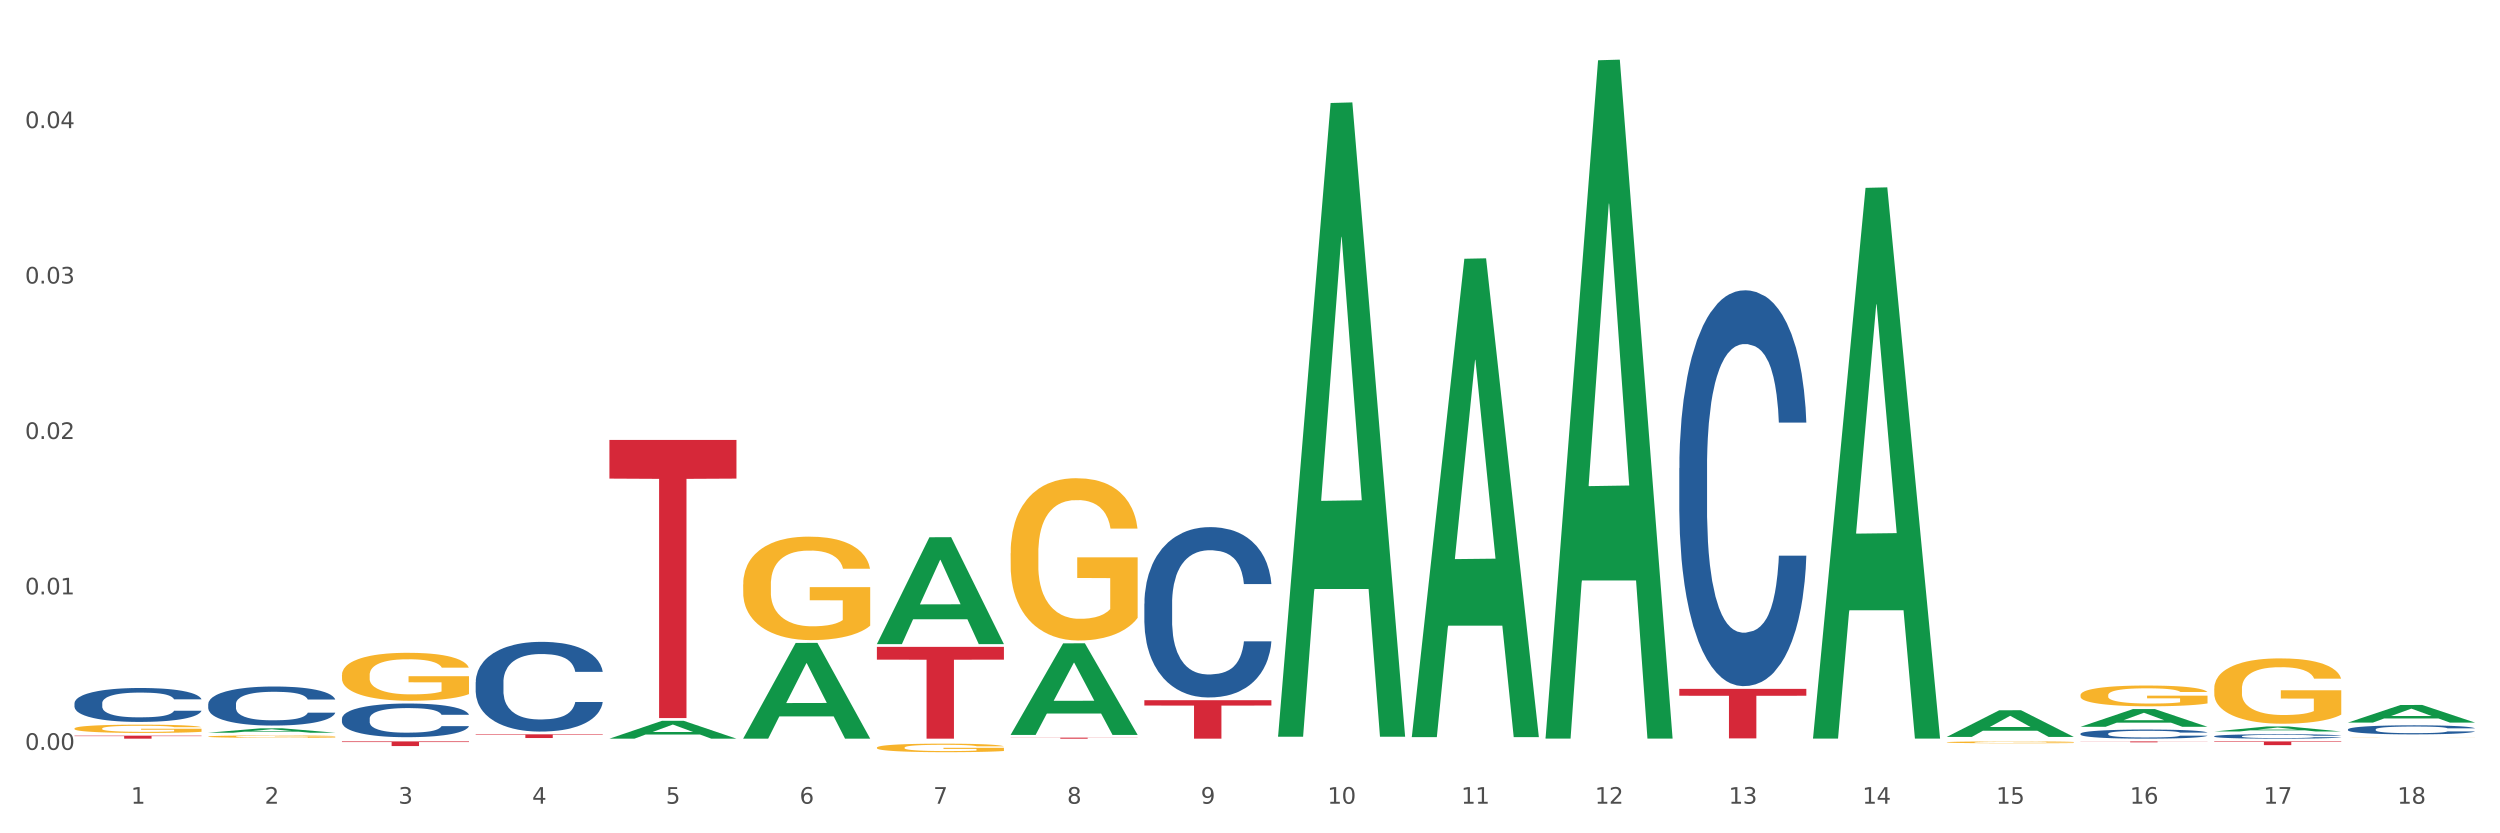 <?xml version="1.0" encoding="utf-8" standalone="no"?>
<!DOCTYPE svg PUBLIC "-//W3C//DTD SVG 1.1//EN"
  "http://www.w3.org/Graphics/SVG/1.1/DTD/svg11.dtd">
<svg xmlns:xlink="http://www.w3.org/1999/xlink" width="1080pt" height="360pt" viewBox="0 0 1080 360" xmlns="http://www.w3.org/2000/svg" version="1.1">
 <rect x="0" y="0" width="1080" height="360" fill="#333333" stroke="none"/>
 <defs>
  <style type="text/css">*{stroke-linejoin: round; stroke-linecap: butt}</style>
 </defs>
 <g id="figure_1">
  <g id="patch_1">
   <path d="M 0 360 
L 1080 360 
L 1080 0 
L 0 0 
z
" style="fill: #ffffff; stroke: #ffffff; stroke-linejoin: miter"/>
  </g>
  <g id="axes_1">
   <g id="matplotlib.axis_1">
    <g id="xtick_1">
     <g id="text_1">
      <!-- 1 -->
      <g style="fill: #4d4d4d" transform="translate(56.563 347.204) scale(0.096 -0.096)">
       <defs>
        <path id="DejaVuSans-31" d="M 794 531 
L 1825 531 
L 1825 4091 
L 703 3866 
L 703 4441 
L 1819 4666 
L 2450 4666 
L 2450 531 
L 3481 531 
L 3481 0 
L 794 0 
L 794 531 
z
" transform="scale(0.016)"/>
       </defs>
       <use xlink:href="#DejaVuSans-31"/>
      </g>
     </g>
    </g>
    <g id="xtick_2">
     <g id="text_2">
      <!-- 2 -->
      <g style="fill: #4d4d4d" transform="translate(114.336 347.204) scale(0.096 -0.096)">
       <defs>
        <path id="DejaVuSans-32" d="M 1228 531 
L 3431 531 
L 3431 0 
L 469 0 
L 469 531 
Q 828 903 1448 1529 
Q 2069 2156 2228 2338 
Q 2531 2678 2651 2914 
Q 2772 3150 2772 3378 
Q 2772 3750 2511 3984 
Q 2250 4219 1831 4219 
Q 1534 4219 1204 4116 
Q 875 4013 500 3803 
L 500 4441 
Q 881 4594 1212 4672 
Q 1544 4750 1819 4750 
Q 2544 4750 2975 4387 
Q 3406 4025 3406 3419 
Q 3406 3131 3298 2873 
Q 3191 2616 2906 2266 
Q 2828 2175 2409 1742 
Q 1991 1309 1228 531 
z
" transform="scale(0.016)"/>
       </defs>
       <use xlink:href="#DejaVuSans-32"/>
      </g>
     </g>
    </g>
    <g id="xtick_3">
     <g id="text_3">
      <!-- 3 -->
      <g style="fill: #4d4d4d" transform="translate(172.109 347.204) scale(0.096 -0.096)">
       <defs>
        <path id="DejaVuSans-33" d="M 2597 2516 
Q 3050 2419 3304 2112 
Q 3559 1806 3559 1356 
Q 3559 666 3084 287 
Q 2609 -91 1734 -91 
Q 1441 -91 1130 -33 
Q 819 25 488 141 
L 488 750 
Q 750 597 1062 519 
Q 1375 441 1716 441 
Q 2309 441 2620 675 
Q 2931 909 2931 1356 
Q 2931 1769 2642 2001 
Q 2353 2234 1838 2234 
L 1294 2234 
L 1294 2753 
L 1863 2753 
Q 2328 2753 2575 2939 
Q 2822 3125 2822 3475 
Q 2822 3834 2567 4026 
Q 2313 4219 1838 4219 
Q 1578 4219 1281 4162 
Q 984 4106 628 3988 
L 628 4550 
Q 988 4650 1302 4700 
Q 1616 4750 1894 4750 
Q 2613 4750 3031 4423 
Q 3450 4097 3450 3541 
Q 3450 3153 3228 2886 
Q 3006 2619 2597 2516 
z
" transform="scale(0.016)"/>
       </defs>
       <use xlink:href="#DejaVuSans-33"/>
      </g>
     </g>
    </g>
    <g id="xtick_4">
     <g id="text_4">
      <!-- 4 -->
      <g style="fill: #4d4d4d" transform="translate(229.882 347.204) scale(0.096 -0.096)">
       <defs>
        <path id="DejaVuSans-34" d="M 2419 4116 
L 825 1625 
L 2419 1625 
L 2419 4116 
z
M 2253 4666 
L 3047 4666 
L 3047 1625 
L 3713 1625 
L 3713 1100 
L 3047 1100 
L 3047 0 
L 2419 0 
L 2419 1100 
L 313 1100 
L 313 1709 
L 2253 4666 
z
" transform="scale(0.016)"/>
       </defs>
       <use xlink:href="#DejaVuSans-34"/>
      </g>
     </g>
    </g>
    <g id="xtick_5">
     <g id="text_5">
      <!-- 5 -->
      <g style="fill: #4d4d4d" transform="translate(287.655 347.204) scale(0.096 -0.096)">
       <defs>
        <path id="DejaVuSans-35" d="M 691 4666 
L 3169 4666 
L 3169 4134 
L 1269 4134 
L 1269 2991 
Q 1406 3038 1543 3061 
Q 1681 3084 1819 3084 
Q 2600 3084 3056 2656 
Q 3513 2228 3513 1497 
Q 3513 744 3044 326 
Q 2575 -91 1722 -91 
Q 1428 -91 1123 -41 
Q 819 9 494 109 
L 494 744 
Q 775 591 1075 516 
Q 1375 441 1709 441 
Q 2250 441 2565 725 
Q 2881 1009 2881 1497 
Q 2881 1984 2565 2268 
Q 2250 2553 1709 2553 
Q 1456 2553 1204 2497 
Q 953 2441 691 2322 
L 691 4666 
z
" transform="scale(0.016)"/>
       </defs>
       <use xlink:href="#DejaVuSans-35"/>
      </g>
     </g>
    </g>
    <g id="xtick_6">
     <g id="text_6">
      <!-- 6 -->
      <g style="fill: #4d4d4d" transform="translate(345.428 347.204) scale(0.096 -0.096)">
       <defs>
        <path id="DejaVuSans-36" d="M 2113 2584 
Q 1688 2584 1439 2293 
Q 1191 2003 1191 1497 
Q 1191 994 1439 701 
Q 1688 409 2113 409 
Q 2538 409 2786 701 
Q 3034 994 3034 1497 
Q 3034 2003 2786 2293 
Q 2538 2584 2113 2584 
z
M 3366 4563 
L 3366 3988 
Q 3128 4100 2886 4159 
Q 2644 4219 2406 4219 
Q 1781 4219 1451 3797 
Q 1122 3375 1075 2522 
Q 1259 2794 1537 2939 
Q 1816 3084 2150 3084 
Q 2853 3084 3261 2657 
Q 3669 2231 3669 1497 
Q 3669 778 3244 343 
Q 2819 -91 2113 -91 
Q 1303 -91 875 529 
Q 447 1150 447 2328 
Q 447 3434 972 4092 
Q 1497 4750 2381 4750 
Q 2619 4750 2861 4703 
Q 3103 4656 3366 4563 
z
" transform="scale(0.016)"/>
       </defs>
       <use xlink:href="#DejaVuSans-36"/>
      </g>
     </g>
    </g>
    <g id="xtick_7">
     <g id="text_7">
      <!-- 7 -->
      <g style="fill: #4d4d4d" transform="translate(403.201 347.204) scale(0.096 -0.096)">
       <defs>
        <path id="DejaVuSans-37" d="M 525 4666 
L 3525 4666 
L 3525 4397 
L 1831 0 
L 1172 0 
L 2766 4134 
L 525 4134 
L 525 4666 
z
" transform="scale(0.016)"/>
       </defs>
       <use xlink:href="#DejaVuSans-37"/>
      </g>
     </g>
    </g>
    <g id="xtick_8">
     <g id="text_8">
      <!-- 8 -->
      <g style="fill: #4d4d4d" transform="translate(460.974 347.204) scale(0.096 -0.096)">
       <defs>
        <path id="DejaVuSans-38" d="M 2034 2216 
Q 1584 2216 1326 1975 
Q 1069 1734 1069 1313 
Q 1069 891 1326 650 
Q 1584 409 2034 409 
Q 2484 409 2743 651 
Q 3003 894 3003 1313 
Q 3003 1734 2745 1975 
Q 2488 2216 2034 2216 
z
M 1403 2484 
Q 997 2584 770 2862 
Q 544 3141 544 3541 
Q 544 4100 942 4425 
Q 1341 4750 2034 4750 
Q 2731 4750 3128 4425 
Q 3525 4100 3525 3541 
Q 3525 3141 3298 2862 
Q 3072 2584 2669 2484 
Q 3125 2378 3379 2068 
Q 3634 1759 3634 1313 
Q 3634 634 3220 271 
Q 2806 -91 2034 -91 
Q 1263 -91 848 271 
Q 434 634 434 1313 
Q 434 1759 690 2068 
Q 947 2378 1403 2484 
z
M 1172 3481 
Q 1172 3119 1398 2916 
Q 1625 2713 2034 2713 
Q 2441 2713 2670 2916 
Q 2900 3119 2900 3481 
Q 2900 3844 2670 4047 
Q 2441 4250 2034 4250 
Q 1625 4250 1398 4047 
Q 1172 3844 1172 3481 
z
" transform="scale(0.016)"/>
       </defs>
       <use xlink:href="#DejaVuSans-38"/>
      </g>
     </g>
    </g>
    <g id="xtick_9">
     <g id="text_9">
      <!-- 9 -->
      <g style="fill: #4d4d4d" transform="translate(518.747 347.204) scale(0.096 -0.096)">
       <defs>
        <path id="DejaVuSans-39" d="M 703 97 
L 703 672 
Q 941 559 1184 500 
Q 1428 441 1663 441 
Q 2288 441 2617 861 
Q 2947 1281 2994 2138 
Q 2813 1869 2534 1725 
Q 2256 1581 1919 1581 
Q 1219 1581 811 2004 
Q 403 2428 403 3163 
Q 403 3881 828 4315 
Q 1253 4750 1959 4750 
Q 2769 4750 3195 4129 
Q 3622 3509 3622 2328 
Q 3622 1225 3098 567 
Q 2575 -91 1691 -91 
Q 1453 -91 1209 -44 
Q 966 3 703 97 
z
M 1959 2075 
Q 2384 2075 2632 2365 
Q 2881 2656 2881 3163 
Q 2881 3666 2632 3958 
Q 2384 4250 1959 4250 
Q 1534 4250 1286 3958 
Q 1038 3666 1038 3163 
Q 1038 2656 1286 2365 
Q 1534 2075 1959 2075 
z
" transform="scale(0.016)"/>
       </defs>
       <use xlink:href="#DejaVuSans-39"/>
      </g>
     </g>
    </g>
    <g id="xtick_10">
     <g id="text_10">
      <!-- 10 -->
      <g style="fill: #4d4d4d" transform="translate(573.466 347.204) scale(0.096 -0.096)">
       <defs>
        <path id="DejaVuSans-30" d="M 2034 4250 
Q 1547 4250 1301 3770 
Q 1056 3291 1056 2328 
Q 1056 1369 1301 889 
Q 1547 409 2034 409 
Q 2525 409 2770 889 
Q 3016 1369 3016 2328 
Q 3016 3291 2770 3770 
Q 2525 4250 2034 4250 
z
M 2034 4750 
Q 2819 4750 3233 4129 
Q 3647 3509 3647 2328 
Q 3647 1150 3233 529 
Q 2819 -91 2034 -91 
Q 1250 -91 836 529 
Q 422 1150 422 2328 
Q 422 3509 836 4129 
Q 1250 4750 2034 4750 
z
" transform="scale(0.016)"/>
       </defs>
       <use xlink:href="#DejaVuSans-31"/>
       <use xlink:href="#DejaVuSans-30" transform="translate(63.623 0)"/>
      </g>
     </g>
    </g>
    <g id="xtick_11">
     <g id="text_11">
      <!-- 11 -->
      <g style="fill: #4d4d4d" transform="translate(631.239 347.204) scale(0.096 -0.096)">
       <use xlink:href="#DejaVuSans-31"/>
       <use xlink:href="#DejaVuSans-31" transform="translate(63.623 0)"/>
      </g>
     </g>
    </g>
    <g id="xtick_12">
     <g id="text_12">
      <!-- 12 -->
      <g style="fill: #4d4d4d" transform="translate(689.012 347.204) scale(0.096 -0.096)">
       <use xlink:href="#DejaVuSans-31"/>
       <use xlink:href="#DejaVuSans-32" transform="translate(63.623 0)"/>
      </g>
     </g>
    </g>
    <g id="xtick_13">
     <g id="text_13">
      <!-- 13 -->
      <g style="fill: #4d4d4d" transform="translate(746.785 347.204) scale(0.096 -0.096)">
       <use xlink:href="#DejaVuSans-31"/>
       <use xlink:href="#DejaVuSans-33" transform="translate(63.623 0)"/>
      </g>
     </g>
    </g>
    <g id="xtick_14">
     <g id="text_14">
      <!-- 14 -->
      <g style="fill: #4d4d4d" transform="translate(804.558 347.204) scale(0.096 -0.096)">
       <use xlink:href="#DejaVuSans-31"/>
       <use xlink:href="#DejaVuSans-34" transform="translate(63.623 0)"/>
      </g>
     </g>
    </g>
    <g id="xtick_15">
     <g id="text_15">
      <!-- 15 -->
      <g style="fill: #4d4d4d" transform="translate(862.331 347.204) scale(0.096 -0.096)">
       <use xlink:href="#DejaVuSans-31"/>
       <use xlink:href="#DejaVuSans-35" transform="translate(63.623 0)"/>
      </g>
     </g>
    </g>
    <g id="xtick_16">
     <g id="text_16">
      <!-- 16 -->
      <g style="fill: #4d4d4d" transform="translate(920.104 347.204) scale(0.096 -0.096)">
       <use xlink:href="#DejaVuSans-31"/>
       <use xlink:href="#DejaVuSans-36" transform="translate(63.623 0)"/>
      </g>
     </g>
    </g>
    <g id="xtick_17">
     <g id="text_17">
      <!-- 17 -->
      <g style="fill: #4d4d4d" transform="translate(977.877 347.204) scale(0.096 -0.096)">
       <use xlink:href="#DejaVuSans-31"/>
       <use xlink:href="#DejaVuSans-37" transform="translate(63.623 0)"/>
      </g>
     </g>
    </g>
    <g id="xtick_18">
     <g id="text_18">
      <!-- 18 -->
      <g style="fill: #4d4d4d" transform="translate(1035.65 347.204) scale(0.096 -0.096)">
       <use xlink:href="#DejaVuSans-31"/>
       <use xlink:href="#DejaVuSans-38" transform="translate(63.623 0)"/>
      </g>
     </g>
    </g>
    <g id="xtick_19"/>
    <g id="xtick_20"/>
    <g id="xtick_21"/>
    <g id="xtick_22"/>
    <g id="xtick_23"/>
    <g id="xtick_24"/>
    <g id="xtick_25"/>
    <g id="xtick_26"/>
    <g id="xtick_27"/>
    <g id="xtick_28"/>
    <g id="xtick_29"/>
    <g id="xtick_30"/>
    <g id="xtick_31"/>
    <g id="xtick_32"/>
    <g id="xtick_33"/>
    <g id="xtick_34"/>
    <g id="xtick_35"/>
   </g>
   <g id="matplotlib.axis_2">
    <g id="ytick_1">
     <g id="text_19">
      <!-- 0.00 -->
      <g style="fill: #4d4d4d" transform="translate(10.8 323.934) scale(0.096 -0.096)">
       <defs>
        <path id="DejaVuSans-2e" d="M 684 794 
L 1344 794 
L 1344 0 
L 684 0 
L 684 794 
z
" transform="scale(0.016)"/>
       </defs>
       <use xlink:href="#DejaVuSans-30"/>
       <use xlink:href="#DejaVuSans-2e" transform="translate(63.623 0)"/>
       <use xlink:href="#DejaVuSans-30" transform="translate(95.41 0)"/>
       <use xlink:href="#DejaVuSans-30" transform="translate(159.033 0)"/>
      </g>
     </g>
    </g>
    <g id="ytick_2">
     <g id="text_20">
      <!-- 0.01 -->
      <g style="fill: #4d4d4d" transform="translate(10.8 256.786) scale(0.096 -0.096)">
       <use xlink:href="#DejaVuSans-30"/>
       <use xlink:href="#DejaVuSans-2e" transform="translate(63.623 0)"/>
       <use xlink:href="#DejaVuSans-30" transform="translate(95.41 0)"/>
       <use xlink:href="#DejaVuSans-31" transform="translate(159.033 0)"/>
      </g>
     </g>
    </g>
    <g id="ytick_3">
     <g id="text_21">
      <!-- 0.02 -->
      <g style="fill: #4d4d4d" transform="translate(10.8 189.638) scale(0.096 -0.096)">
       <use xlink:href="#DejaVuSans-30"/>
       <use xlink:href="#DejaVuSans-2e" transform="translate(63.623 0)"/>
       <use xlink:href="#DejaVuSans-30" transform="translate(95.41 0)"/>
       <use xlink:href="#DejaVuSans-32" transform="translate(159.033 0)"/>
      </g>
     </g>
    </g>
    <g id="ytick_4">
     <g id="text_22">
      <!-- 0.03 -->
      <g style="fill: #4d4d4d" transform="translate(10.8 122.49) scale(0.096 -0.096)">
       <use xlink:href="#DejaVuSans-30"/>
       <use xlink:href="#DejaVuSans-2e" transform="translate(63.623 0)"/>
       <use xlink:href="#DejaVuSans-30" transform="translate(95.41 0)"/>
       <use xlink:href="#DejaVuSans-33" transform="translate(159.033 0)"/>
      </g>
     </g>
    </g>
    <g id="ytick_5">
     <g id="text_23">
      <!-- 0.04 -->
      <g style="fill: #4d4d4d" transform="translate(10.8 55.341) scale(0.096 -0.096)">
       <use xlink:href="#DejaVuSans-30"/>
       <use xlink:href="#DejaVuSans-2e" transform="translate(63.623 0)"/>
       <use xlink:href="#DejaVuSans-30" transform="translate(95.41 0)"/>
       <use xlink:href="#DejaVuSans-34" transform="translate(159.033 0)"/>
      </g>
     </g>
    </g>
    <g id="ytick_6"/>
    <g id="ytick_7"/>
    <g id="ytick_8"/>
    <g id="ytick_9"/>
    <g id="ytick_10"/>
   </g>
   <g id="PolyCollection_1">
    <path d="M 89.948 316.528 
L 90.005 316.526 
L 112.637 314.627 
L 122.03 314.625 
L 144.832 316.532 
L 133.969 316.532 
L 129.046 316.088 
L 105.678 316.088 
L 105.508 316.095 
L 100.755 316.532 
L 89.948 316.532 
L 89.948 316.528 
L 108.62 315.823 
L 126.104 315.821 
L 117.447 315.032 
L 117.334 315.028 
L 117.22 315.033 
L 108.563 315.821 
L 108.62 315.823 
L 89.948 316.528 
z
" clip-path="url(#pf217cdd6a3)" style="fill: #109648"/>
    <path d="M 147.721 310.459 
L 147.786 310.446 
L 147.786 310.073 
L 147.98 309.568 
L 148.694 308.638 
L 149.602 307.933 
L 151.159 307.109 
L 152.003 306.763 
L 153.106 306.378 
L 155.376 305.753 
L 157.971 305.221 
L 159.788 304.929 
L 161.15 304.743 
L 164.199 304.41 
L 165.951 304.264 
L 167.767 304.145 
L 169.324 304.065 
L 171.919 303.972 
L 173.995 303.932 
L 176.396 303.919 
L 178.407 303.932 
L 181.067 303.985 
L 184.959 304.145 
L 186.451 304.238 
L 188.463 304.397 
L 190.539 304.61 
L 192.225 304.823 
L 194.172 305.128 
L 196.183 305.527 
L 198.129 306.032 
L 199.491 306.498 
L 200.594 306.989 
L 201.567 307.588 
L 202.281 308.239 
L 202.605 308.784 
L 190.733 308.784 
L 190.409 308.292 
L 189.76 307.76 
L 189.111 307.401 
L 188.398 307.109 
L 187.295 306.777 
L 186.322 306.564 
L 184.7 306.311 
L 183.208 306.152 
L 181.975 306.059 
L 180.483 305.979 
L 177.304 305.899 
L 175.033 305.899 
L 173.606 305.926 
L 171.854 305.992 
L 170.362 306.085 
L 168.611 306.245 
L 167.248 306.418 
L 165.886 306.644 
L 165.107 306.803 
L 163.94 307.096 
L 163.161 307.335 
L 162.123 307.747 
L 161.539 308.04 
L 160.501 308.797 
L 160.047 309.356 
L 159.853 309.741 
L 159.723 310.166 
L 159.723 312.24 
L 160.112 313.171 
L 160.436 313.57 
L 160.955 314.022 
L 161.929 314.606 
L 163.356 315.178 
L 164.848 315.59 
L 166.081 315.843 
L 167.248 316.029 
L 168.416 316.175 
L 169.843 316.308 
L 171.011 316.388 
L 172.763 316.467 
L 174.839 316.507 
L 176.461 316.507 
L 179.769 316.441 
L 181.261 316.374 
L 182.689 316.281 
L 184.246 316.135 
L 185.478 315.976 
L 186.192 315.856 
L 187.36 315.603 
L 188.268 315.338 
L 189.046 315.032 
L 189.565 314.766 
L 190.149 314.367 
L 190.603 313.915 
L 190.733 313.676 
L 202.605 313.676 
L 202.346 314.154 
L 201.892 314.62 
L 200.983 315.244 
L 200.27 315.603 
L 199.167 316.042 
L 197.999 316.414 
L 196.377 316.826 
L 194.885 317.132 
L 193.328 317.398 
L 191.641 317.637 
L 188.592 317.97 
L 187.489 318.063 
L 185.154 318.222 
L 183.337 318.315 
L 180.678 318.408 
L 177.953 318.461 
L 175.098 318.475 
L 172.568 318.448 
L 169.778 318.368 
L 168.027 318.289 
L 166.081 318.169 
L 163.81 317.983 
L 161.669 317.757 
L 159.658 317.491 
L 157.777 317.185 
L 156.025 316.84 
L 153.754 316.268 
L 152.068 315.71 
L 150.835 315.191 
L 149.992 314.753 
L 149.148 314.194 
L 148.694 313.809 
L 147.98 312.878 
L 147.721 312.014 
L 147.721 310.459 
z
" clip-path="url(#pf217cdd6a3)" style="fill: #255c99"/>
    <path d="M 956.543 320.287 
L 1011.427 320.287 
L 1011.427 320.511 
L 989.837 320.513 
L 989.837 321.901 
L 978.002 321.901 
L 978.002 320.513 
L 956.543 320.511 
L 956.543 320.288 
L 956.543 320.287 
z
" clip-path="url(#pf217cdd6a3)" style="fill: #d62839"/>
    <path d="M 898.77 320.287 
L 953.654 320.287 
L 953.654 320.342 
L 932.064 320.343 
L 932.064 320.685 
L 920.229 320.685 
L 920.229 320.343 
L 898.77 320.342 
L 898.77 320.287 
L 898.77 320.287 
z
" clip-path="url(#pf217cdd6a3)" style="fill: #d62839"/>
    <path d="M 725.451 297.594 
L 780.335 297.594 
L 780.335 300.568 
L 758.746 300.588 
L 758.746 318.994 
L 746.91 318.994 
L 746.91 300.588 
L 725.451 300.568 
L 725.451 297.614 
L 725.451 297.594 
z
" clip-path="url(#pf217cdd6a3)" style="fill: #d62839"/>
    <path d="M 494.359 302.49 
L 549.243 302.49 
L 549.243 304.799 
L 527.654 304.815 
L 527.654 319.109 
L 515.818 319.109 
L 515.818 304.815 
L 494.359 304.799 
L 494.359 302.505 
L 494.359 302.49 
z
" clip-path="url(#pf217cdd6a3)" style="fill: #d62839"/>
    <path d="M 436.586 318.659 
L 491.47 318.659 
L 491.47 318.721 
L 469.881 318.722 
L 469.881 319.109 
L 458.045 319.109 
L 458.045 318.722 
L 436.586 318.721 
L 436.586 318.659 
L 436.586 318.659 
z
" clip-path="url(#pf217cdd6a3)" style="fill: #d62839"/>
    <path d="M 378.813 279.457 
L 433.697 279.457 
L 433.697 284.967 
L 412.108 285.004 
L 412.108 319.109 
L 400.272 319.109 
L 400.272 285.004 
L 378.813 284.967 
L 378.813 279.494 
L 378.813 279.457 
z
" clip-path="url(#pf217cdd6a3)" style="fill: #d62839"/>
    <path d="M 263.267 190.063 
L 318.151 190.063 
L 318.151 206.759 
L 296.562 206.872 
L 296.562 310.211 
L 284.726 310.211 
L 284.726 206.872 
L 263.267 206.759 
L 263.267 190.176 
L 263.267 190.063 
z
" clip-path="url(#pf217cdd6a3)" style="fill: #d62839"/>
    <path d="M 32.175 314.708 
L 32.24 314.705 
L 32.24 314.587 
L 32.369 314.485 
L 33.017 314.24 
L 33.989 314.037 
L 34.702 313.928 
L 35.415 313.84 
L 36.257 313.752 
L 37.294 313.66 
L 39.173 313.525 
L 40.34 313.457 
L 41.765 313.385 
L 44.357 313.28 
L 46.236 313.221 
L 48.18 313.172 
L 51.355 313.113 
L 53.429 313.086 
L 55.632 313.067 
L 58.289 313.054 
L 60.298 313.05 
L 64.704 313.06 
L 68.462 313.09 
L 70.277 313.113 
L 72.609 313.152 
L 73.84 313.178 
L 75.849 313.231 
L 77.923 313.299 
L 79.348 313.358 
L 81.487 313.47 
L 83.107 313.581 
L 84.597 313.719 
L 85.375 313.814 
L 85.958 313.902 
L 86.476 314.004 
L 86.995 314.164 
L 75.331 314.164 
L 74.877 314.05 
L 74.164 313.942 
L 73.128 313.837 
L 72.22 313.771 
L 70.665 313.689 
L 69.24 313.637 
L 67.749 313.598 
L 65.935 313.565 
L 64.509 313.548 
L 62.501 313.535 
L 58.548 313.539 
L 55.891 313.565 
L 54.077 313.598 
L 52.911 313.627 
L 51.874 313.66 
L 50.707 313.706 
L 49.347 313.774 
L 48.375 313.837 
L 47.403 313.915 
L 46.625 313.994 
L 45.912 314.086 
L 45.329 314.184 
L 44.876 314.286 
L 44.487 314.41 
L 44.163 314.616 
L 44.163 315.065 
L 44.292 315.167 
L 44.616 315.301 
L 45.005 315.403 
L 45.653 315.524 
L 46.236 315.606 
L 47.338 315.724 
L 48.569 315.822 
L 49.541 315.884 
L 50.513 315.937 
L 52.198 316.009 
L 54.077 316.068 
L 55.697 316.104 
L 57.9 316.137 
L 59.39 316.15 
L 60.686 316.156 
L 63.861 316.156 
L 66.129 316.146 
L 68.657 316.123 
L 70.601 316.094 
L 72.22 316.058 
L 74.035 315.999 
L 75.201 315.943 
L 75.201 315.259 
L 60.946 315.255 
L 60.946 314.8 
L 87.059 314.8 
L 87.059 316.137 
L 85.958 316.205 
L 84.727 316.268 
L 83.431 316.323 
L 81.487 316.392 
L 79.154 316.458 
L 77.08 316.503 
L 74.877 316.543 
L 72.285 316.579 
L 68.916 316.612 
L 66.842 316.625 
L 64.25 316.635 
L 61.205 316.638 
L 58.548 316.631 
L 55.956 316.615 
L 53.235 316.585 
L 50.578 316.543 
L 48.569 316.5 
L 46.56 316.448 
L 44.422 316.379 
L 42.737 316.313 
L 41.441 316.255 
L 40.016 316.179 
L 38.46 316.081 
L 37.294 315.992 
L 36.257 315.901 
L 35.156 315.783 
L 34.378 315.681 
L 33.601 315.553 
L 33.147 315.458 
L 32.629 315.311 
L 32.24 315.105 
L 32.175 314.708 
z
" clip-path="url(#pf217cdd6a3)" style="fill: #f7b32b"/>
    <path d="M 205.494 317.221 
L 260.378 317.221 
L 260.378 317.445 
L 238.789 317.446 
L 238.789 318.829 
L 226.953 318.829 
L 226.953 317.446 
L 205.494 317.445 
L 205.494 317.223 
L 205.494 317.221 
z
" clip-path="url(#pf217cdd6a3)" style="fill: #d62839"/>
    <path d="M 32.175 317.816 
L 87.059 317.816 
L 87.059 317.996 
L 65.47 317.997 
L 65.47 319.109 
L 53.635 319.109 
L 53.635 317.997 
L 32.175 317.996 
L 32.175 317.817 
L 32.175 317.816 
z
" clip-path="url(#pf217cdd6a3)" style="fill: #d62839"/>
    <path d="M 32.175 303.798 
L 32.24 303.785 
L 32.24 303.41 
L 32.434 302.901 
L 33.148 301.963 
L 34.056 301.254 
L 35.613 300.424 
L 36.457 300.075 
L 37.56 299.687 
L 39.83 299.058 
L 42.425 298.522 
L 44.242 298.228 
L 45.604 298.04 
L 48.653 297.705 
L 50.405 297.558 
L 52.221 297.438 
L 53.778 297.357 
L 56.373 297.263 
L 58.449 297.223 
L 60.85 297.21 
L 62.861 297.223 
L 65.521 297.277 
L 69.413 297.438 
L 70.905 297.531 
L 72.917 297.692 
L 74.993 297.906 
L 76.679 298.12 
L 78.626 298.428 
L 80.637 298.83 
L 82.583 299.339 
L 83.945 299.808 
L 85.048 300.303 
L 86.021 300.906 
L 86.735 301.562 
L 87.059 302.111 
L 75.187 302.111 
L 74.863 301.615 
L 74.214 301.08 
L 73.565 300.718 
L 72.852 300.424 
L 71.749 300.089 
L 70.776 299.875 
L 69.154 299.62 
L 67.662 299.459 
L 66.429 299.366 
L 64.937 299.285 
L 61.758 299.205 
L 59.487 299.205 
L 58.06 299.232 
L 56.309 299.299 
L 54.816 299.393 
L 53.065 299.553 
L 51.702 299.727 
L 50.34 299.955 
L 49.562 300.116 
L 48.394 300.41 
L 47.615 300.651 
L 46.577 301.066 
L 45.993 301.361 
L 44.955 302.124 
L 44.501 302.687 
L 44.307 303.075 
L 44.177 303.503 
L 44.177 305.592 
L 44.566 306.53 
L 44.891 306.931 
L 45.41 307.387 
L 46.383 307.976 
L 47.81 308.552 
L 49.302 308.967 
L 50.535 309.221 
L 51.702 309.408 
L 52.87 309.556 
L 54.297 309.69 
L 55.465 309.77 
L 57.217 309.85 
L 59.293 309.891 
L 60.915 309.891 
L 64.223 309.824 
L 65.715 309.757 
L 67.143 309.663 
L 68.7 309.516 
L 69.932 309.355 
L 70.646 309.234 
L 71.814 308.98 
L 72.722 308.712 
L 73.5 308.404 
L 74.019 308.136 
L 74.603 307.735 
L 75.057 307.279 
L 75.187 307.038 
L 87.059 307.038 
L 86.8 307.52 
L 86.346 307.989 
L 85.437 308.618 
L 84.724 308.98 
L 83.621 309.422 
L 82.453 309.797 
L 80.831 310.212 
L 79.339 310.52 
L 77.782 310.788 
L 76.095 311.029 
L 73.046 311.363 
L 71.943 311.457 
L 69.608 311.618 
L 67.791 311.712 
L 65.132 311.805 
L 62.407 311.859 
L 59.552 311.872 
L 57.022 311.846 
L 54.233 311.765 
L 52.481 311.685 
L 50.535 311.564 
L 48.264 311.377 
L 46.123 311.149 
L 44.112 310.881 
L 42.231 310.573 
L 40.479 310.225 
L 38.208 309.65 
L 36.522 309.087 
L 35.289 308.565 
L 34.446 308.123 
L 33.602 307.561 
L 33.148 307.172 
L 32.434 306.235 
L 32.175 305.365 
L 32.175 303.798 
z
" clip-path="url(#pf217cdd6a3)" style="fill: #255c99"/>
    <path d="M 1014.316 315.092 
L 1014.381 315.088 
L 1014.381 314.988 
L 1014.575 314.852 
L 1015.289 314.601 
L 1016.197 314.411 
L 1017.754 314.189 
L 1018.597 314.096 
L 1019.7 313.992 
L 1021.971 313.824 
L 1024.566 313.68 
L 1026.382 313.601 
L 1027.745 313.551 
L 1030.794 313.462 
L 1032.546 313.422 
L 1034.362 313.39 
L 1035.919 313.369 
L 1038.514 313.344 
L 1040.59 313.333 
L 1042.99 313.329 
L 1045.002 313.333 
L 1047.661 313.347 
L 1051.554 313.39 
L 1053.046 313.415 
L 1055.057 313.458 
L 1057.133 313.515 
L 1058.82 313.573 
L 1060.766 313.655 
L 1062.777 313.763 
L 1064.724 313.899 
L 1066.086 314.024 
L 1067.189 314.157 
L 1068.162 314.318 
L 1068.876 314.494 
L 1069.2 314.641 
L 1057.328 314.641 
L 1057.003 314.508 
L 1056.355 314.365 
L 1055.706 314.268 
L 1054.992 314.189 
L 1053.889 314.1 
L 1052.916 314.042 
L 1051.294 313.974 
L 1049.802 313.931 
L 1048.57 313.906 
L 1047.078 313.885 
L 1043.899 313.863 
L 1041.628 313.863 
L 1040.201 313.87 
L 1038.449 313.888 
L 1036.957 313.913 
L 1035.205 313.956 
L 1033.843 314.003 
L 1032.481 314.064 
L 1031.702 314.107 
L 1030.534 314.186 
L 1029.756 314.25 
L 1028.718 314.361 
L 1028.134 314.44 
L 1027.096 314.644 
L 1026.642 314.795 
L 1026.447 314.899 
L 1026.318 315.013 
L 1026.318 315.572 
L 1026.707 315.823 
L 1027.031 315.93 
L 1027.55 316.052 
L 1028.523 316.21 
L 1029.951 316.364 
L 1031.443 316.475 
L 1032.675 316.543 
L 1033.843 316.593 
L 1035.011 316.633 
L 1036.438 316.669 
L 1037.606 316.69 
L 1039.357 316.712 
L 1041.433 316.722 
L 1043.055 316.722 
L 1046.364 316.704 
L 1047.856 316.686 
L 1049.283 316.661 
L 1050.84 316.622 
L 1052.073 316.579 
L 1052.787 316.547 
L 1053.954 316.479 
L 1054.863 316.407 
L 1055.641 316.325 
L 1056.16 316.253 
L 1056.744 316.145 
L 1057.198 316.024 
L 1057.328 315.959 
L 1069.2 315.959 
L 1068.94 316.088 
L 1068.486 316.213 
L 1067.578 316.382 
L 1066.864 316.479 
L 1065.762 316.597 
L 1064.594 316.697 
L 1062.972 316.808 
L 1061.48 316.891 
L 1059.923 316.962 
L 1058.236 317.027 
L 1055.187 317.116 
L 1054.084 317.141 
L 1051.749 317.184 
L 1049.932 317.21 
L 1047.272 317.235 
L 1044.547 317.249 
L 1041.693 317.253 
L 1039.163 317.245 
L 1036.373 317.224 
L 1034.622 317.202 
L 1032.675 317.17 
L 1030.405 317.12 
L 1028.264 317.059 
L 1026.253 316.987 
L 1024.371 316.905 
L 1022.62 316.812 
L 1020.349 316.658 
L 1018.662 316.507 
L 1017.43 316.368 
L 1016.586 316.249 
L 1015.743 316.099 
L 1015.289 315.995 
L 1014.575 315.744 
L 1014.316 315.511 
L 1014.316 315.092 
z
" clip-path="url(#pf217cdd6a3)" style="fill: #255c99"/>
    <path d="M 956.543 318.049 
L 956.608 318.047 
L 956.608 317.998 
L 956.802 317.931 
L 957.516 317.808 
L 958.424 317.715 
L 959.981 317.606 
L 960.824 317.56 
L 961.927 317.509 
L 964.198 317.427 
L 966.793 317.356 
L 968.609 317.318 
L 969.972 317.293 
L 973.021 317.249 
L 974.773 317.23 
L 976.589 317.214 
L 978.146 317.204 
L 980.741 317.191 
L 982.817 317.186 
L 985.217 317.184 
L 987.229 317.186 
L 989.888 317.193 
L 993.781 317.214 
L 995.273 317.226 
L 997.284 317.247 
L 999.36 317.276 
L 1001.047 317.304 
L 1002.993 317.344 
L 1005.004 317.397 
L 1006.951 317.464 
L 1008.313 317.525 
L 1009.416 317.59 
L 1010.389 317.669 
L 1011.103 317.755 
L 1011.427 317.827 
L 999.555 317.827 
L 999.231 317.762 
L 998.582 317.692 
L 997.933 317.645 
L 997.219 317.606 
L 996.116 317.562 
L 995.143 317.534 
L 993.521 317.501 
L 992.029 317.479 
L 990.797 317.467 
L 989.305 317.457 
L 986.126 317.446 
L 983.855 317.446 
L 982.428 317.45 
L 980.676 317.458 
L 979.184 317.471 
L 977.432 317.492 
L 976.07 317.515 
L 974.708 317.544 
L 973.929 317.566 
L 972.761 317.604 
L 971.983 317.636 
L 970.945 317.69 
L 970.361 317.729 
L 969.323 317.829 
L 968.869 317.903 
L 968.674 317.954 
L 968.545 318.01 
L 968.545 318.284 
L 968.934 318.408 
L 969.258 318.46 
L 969.777 318.52 
L 970.75 318.597 
L 972.178 318.673 
L 973.67 318.727 
L 974.902 318.761 
L 976.07 318.785 
L 977.238 318.805 
L 978.665 318.822 
L 979.833 318.833 
L 981.584 318.843 
L 983.66 318.849 
L 985.282 318.849 
L 988.591 318.84 
L 990.083 318.831 
L 991.51 318.819 
L 993.067 318.799 
L 994.3 318.778 
L 995.014 318.763 
L 996.181 318.729 
L 997.09 318.694 
L 997.868 318.654 
L 998.387 318.618 
L 998.971 318.566 
L 999.425 318.506 
L 999.555 318.474 
L 1011.427 318.474 
L 1011.168 318.538 
L 1010.713 318.599 
L 1009.805 318.682 
L 1009.092 318.729 
L 1007.989 318.787 
L 1006.821 318.836 
L 1005.199 318.891 
L 1003.707 318.931 
L 1002.15 318.966 
L 1000.463 318.998 
L 997.414 319.042 
L 996.311 319.054 
L 993.976 319.075 
L 992.159 319.088 
L 989.499 319.1 
L 986.774 319.107 
L 983.92 319.109 
L 981.39 319.105 
L 978.6 319.095 
L 976.849 319.084 
L 974.902 319.068 
L 972.632 319.044 
L 970.491 319.014 
L 968.48 318.979 
L 966.598 318.938 
L 964.847 318.893 
L 962.576 318.817 
L 960.889 318.743 
L 959.657 318.675 
L 958.813 318.617 
L 957.97 318.543 
L 957.516 318.492 
L 956.802 318.369 
L 956.543 318.255 
L 956.543 318.049 
z
" clip-path="url(#pf217cdd6a3)" style="fill: #255c99"/>
    <path d="M 898.77 316.938 
L 898.835 316.934 
L 898.835 316.833 
L 899.029 316.696 
L 899.743 316.444 
L 900.651 316.253 
L 902.208 316.03 
L 903.051 315.937 
L 904.154 315.832 
L 906.425 315.663 
L 909.02 315.519 
L 910.836 315.44 
L 912.199 315.389 
L 915.248 315.299 
L 917 315.26 
L 918.816 315.227 
L 920.373 315.206 
L 922.968 315.18 
L 925.044 315.17 
L 927.444 315.166 
L 929.456 315.17 
L 932.116 315.184 
L 936.008 315.227 
L 937.5 315.252 
L 939.511 315.296 
L 941.587 315.353 
L 943.274 315.411 
L 945.22 315.494 
L 947.231 315.602 
L 949.178 315.738 
L 950.54 315.865 
L 951.643 315.998 
L 952.616 316.16 
L 953.33 316.336 
L 953.654 316.484 
L 941.782 316.484 
L 941.458 316.351 
L 940.809 316.207 
L 940.16 316.109 
L 939.446 316.03 
L 938.344 315.94 
L 937.37 315.883 
L 935.749 315.814 
L 934.256 315.771 
L 933.024 315.746 
L 931.532 315.724 
L 928.353 315.702 
L 926.082 315.702 
L 924.655 315.71 
L 922.903 315.728 
L 921.411 315.753 
L 919.659 315.796 
L 918.297 315.843 
L 916.935 315.904 
L 916.156 315.947 
L 914.988 316.027 
L 914.21 316.091 
L 913.172 316.203 
L 912.588 316.282 
L 911.55 316.487 
L 911.096 316.639 
L 910.901 316.743 
L 910.772 316.858 
L 910.772 317.42 
L 911.161 317.672 
L 911.485 317.78 
L 912.004 317.903 
L 912.977 318.061 
L 914.405 318.216 
L 915.897 318.327 
L 917.129 318.396 
L 918.297 318.446 
L 919.465 318.486 
L 920.892 318.522 
L 922.06 318.544 
L 923.811 318.565 
L 925.887 318.576 
L 927.509 318.576 
L 930.818 318.558 
L 932.31 318.54 
L 933.737 318.515 
L 935.294 318.475 
L 936.527 318.432 
L 937.241 318.399 
L 938.408 318.331 
L 939.317 318.259 
L 940.095 318.176 
L 940.614 318.104 
L 941.198 317.996 
L 941.652 317.874 
L 941.782 317.809 
L 953.654 317.809 
L 953.395 317.939 
L 952.94 318.065 
L 952.032 318.234 
L 951.319 318.331 
L 950.216 318.45 
L 949.048 318.551 
L 947.426 318.662 
L 945.934 318.745 
L 944.377 318.817 
L 942.69 318.882 
L 939.641 318.972 
L 938.538 318.997 
L 936.203 319.04 
L 934.386 319.066 
L 931.726 319.091 
L 929.002 319.105 
L 926.147 319.109 
L 923.617 319.102 
L 920.827 319.08 
L 919.076 319.058 
L 917.129 319.026 
L 914.859 318.976 
L 912.718 318.914 
L 910.707 318.842 
L 908.825 318.76 
L 907.074 318.666 
L 904.803 318.511 
L 903.116 318.36 
L 901.884 318.219 
L 901.04 318.101 
L 900.197 317.949 
L 899.743 317.845 
L 899.029 317.593 
L 898.77 317.359 
L 898.77 316.938 
z
" clip-path="url(#pf217cdd6a3)" style="fill: #255c99"/>
    <path d="M 725.451 202.242 
L 725.516 202.086 
L 725.516 197.713 
L 725.71 191.778 
L 726.424 180.846 
L 727.332 172.569 
L 728.889 162.886 
L 729.733 158.825 
L 730.835 154.296 
L 733.106 146.956 
L 735.701 140.709 
L 737.518 137.273 
L 738.88 135.086 
L 741.929 131.182 
L 743.681 129.464 
L 745.497 128.058 
L 747.054 127.121 
L 749.649 126.028 
L 751.725 125.56 
L 754.126 125.403 
L 756.137 125.56 
L 758.797 126.184 
L 762.689 128.058 
L 764.181 129.152 
L 766.192 131.026 
L 768.268 133.525 
L 769.955 136.023 
L 771.901 139.615 
L 773.912 144.301 
L 775.859 150.235 
L 777.221 155.702 
L 778.324 161.48 
L 779.297 168.508 
L 780.011 176.161 
L 780.335 182.564 
L 768.463 182.564 
L 768.139 176.785 
L 767.49 170.538 
L 766.841 166.322 
L 766.127 162.886 
L 765.025 158.981 
L 764.051 156.482 
L 762.43 153.515 
L 760.937 151.641 
L 759.705 150.548 
L 758.213 149.611 
L 755.034 148.674 
L 752.763 148.674 
L 751.336 148.986 
L 749.584 149.767 
L 748.092 150.86 
L 746.341 152.734 
L 744.978 154.764 
L 743.616 157.419 
L 742.837 159.294 
L 741.67 162.729 
L 740.891 165.541 
L 739.853 170.382 
L 739.269 173.818 
L 738.231 182.72 
L 737.777 189.279 
L 737.582 193.809 
L 737.453 198.806 
L 737.453 223.17 
L 737.842 234.102 
L 738.166 238.787 
L 738.685 244.097 
L 739.658 250.969 
L 741.086 257.685 
L 742.578 262.526 
L 743.81 265.493 
L 744.978 267.68 
L 746.146 269.398 
L 747.573 270.959 
L 748.741 271.897 
L 750.493 272.834 
L 752.569 273.302 
L 754.19 273.302 
L 757.499 272.521 
L 758.991 271.74 
L 760.418 270.647 
L 761.975 268.929 
L 763.208 267.055 
L 763.922 265.65 
L 765.089 262.682 
L 765.998 259.559 
L 766.776 255.967 
L 767.295 252.843 
L 767.879 248.158 
L 768.333 242.848 
L 768.463 240.037 
L 780.335 240.037 
L 780.076 245.659 
L 779.621 251.125 
L 778.713 258.465 
L 778 262.682 
L 776.897 267.836 
L 775.729 272.209 
L 774.107 277.05 
L 772.615 280.642 
L 771.058 283.766 
L 769.371 286.577 
L 766.322 290.481 
L 765.219 291.575 
L 762.884 293.449 
L 761.067 294.542 
L 758.407 295.635 
L 755.683 296.26 
L 752.828 296.416 
L 750.298 296.104 
L 747.508 295.167 
L 745.757 294.23 
L 743.81 292.824 
L 741.54 290.638 
L 739.399 287.983 
L 737.388 284.859 
L 735.506 281.267 
L 733.755 277.207 
L 731.484 270.491 
L 729.797 263.932 
L 728.565 257.841 
L 727.721 252.687 
L 726.878 246.127 
L 726.424 241.598 
L 725.71 230.666 
L 725.451 220.515 
L 725.451 202.242 
z
" clip-path="url(#pf217cdd6a3)" style="fill: #255c99"/>
    <path d="M 494.359 260.782 
L 494.424 260.715 
L 494.424 258.833 
L 494.618 256.279 
L 495.332 251.574 
L 496.24 248.012 
L 497.797 243.845 
L 498.641 242.097 
L 499.743 240.148 
L 502.014 236.989 
L 504.609 234.3 
L 506.426 232.822 
L 507.788 231.881 
L 510.837 230.2 
L 512.589 229.461 
L 514.405 228.856 
L 515.962 228.453 
L 518.557 227.982 
L 520.633 227.781 
L 523.034 227.713 
L 525.045 227.781 
L 527.705 228.049 
L 531.597 228.856 
L 533.089 229.326 
L 535.1 230.133 
L 537.176 231.208 
L 538.863 232.284 
L 540.809 233.83 
L 542.821 235.846 
L 544.767 238.4 
L 546.129 240.753 
L 547.232 243.24 
L 548.205 246.264 
L 548.919 249.558 
L 549.243 252.313 
L 537.371 252.313 
L 537.047 249.826 
L 536.398 247.138 
L 535.749 245.323 
L 535.036 243.845 
L 533.933 242.164 
L 532.96 241.089 
L 531.338 239.812 
L 529.846 239.005 
L 528.613 238.535 
L 527.121 238.131 
L 523.942 237.728 
L 521.671 237.728 
L 520.244 237.863 
L 518.492 238.199 
L 517 238.669 
L 515.249 239.476 
L 513.886 240.349 
L 512.524 241.492 
L 511.745 242.299 
L 510.578 243.777 
L 509.799 244.987 
L 508.761 247.071 
L 508.177 248.549 
L 507.139 252.381 
L 506.685 255.204 
L 506.49 257.153 
L 506.361 259.304 
L 506.361 269.789 
L 506.75 274.494 
L 507.074 276.51 
L 507.593 278.795 
L 508.566 281.753 
L 509.994 284.643 
L 511.486 286.726 
L 512.718 288.003 
L 513.886 288.944 
L 515.054 289.684 
L 516.481 290.356 
L 517.649 290.759 
L 519.401 291.162 
L 521.477 291.364 
L 523.099 291.364 
L 526.407 291.028 
L 527.899 290.692 
L 529.327 290.222 
L 530.884 289.482 
L 532.116 288.676 
L 532.83 288.071 
L 533.998 286.794 
L 534.906 285.449 
L 535.684 283.903 
L 536.203 282.559 
L 536.787 280.543 
L 537.241 278.258 
L 537.371 277.048 
L 549.243 277.048 
L 548.984 279.467 
L 548.53 281.82 
L 547.621 284.979 
L 546.908 286.794 
L 545.805 289.012 
L 544.637 290.894 
L 543.015 292.977 
L 541.523 294.523 
L 539.966 295.867 
L 538.279 297.077 
L 535.23 298.758 
L 534.127 299.228 
L 531.792 300.035 
L 529.975 300.505 
L 527.315 300.976 
L 524.591 301.244 
L 521.736 301.312 
L 519.206 301.177 
L 516.416 300.774 
L 514.665 300.371 
L 512.718 299.766 
L 510.448 298.825 
L 508.307 297.682 
L 506.296 296.338 
L 504.414 294.792 
L 502.663 293.044 
L 500.392 290.154 
L 498.705 287.331 
L 497.473 284.71 
L 496.629 282.492 
L 495.786 279.669 
L 495.332 277.72 
L 494.618 273.015 
L 494.359 268.646 
L 494.359 260.782 
z
" clip-path="url(#pf217cdd6a3)" style="fill: #255c99"/>
    <path d="M 205.494 294.694 
L 205.559 294.658 
L 205.559 293.667 
L 205.753 292.322 
L 206.467 289.843 
L 207.375 287.967 
L 208.932 285.772 
L 209.776 284.851 
L 210.879 283.824 
L 213.149 282.16 
L 215.744 280.744 
L 217.561 279.965 
L 218.923 279.469 
L 221.972 278.584 
L 223.724 278.195 
L 225.54 277.876 
L 227.097 277.664 
L 229.692 277.416 
L 231.768 277.31 
L 234.169 277.274 
L 236.18 277.31 
L 238.84 277.451 
L 242.732 277.876 
L 244.224 278.124 
L 246.236 278.549 
L 248.312 279.115 
L 249.998 279.682 
L 251.945 280.496 
L 253.956 281.558 
L 255.902 282.904 
L 257.264 284.143 
L 258.367 285.453 
L 259.34 287.046 
L 260.054 288.781 
L 260.378 290.233 
L 248.506 290.233 
L 248.182 288.923 
L 247.533 287.506 
L 246.884 286.55 
L 246.171 285.772 
L 245.068 284.886 
L 244.095 284.32 
L 242.473 283.647 
L 240.981 283.222 
L 239.748 282.975 
L 238.256 282.762 
L 235.077 282.55 
L 232.806 282.55 
L 231.379 282.62 
L 229.627 282.798 
L 228.135 283.045 
L 226.384 283.47 
L 225.021 283.93 
L 223.659 284.532 
L 222.88 284.957 
L 221.713 285.736 
L 220.934 286.373 
L 219.896 287.471 
L 219.312 288.25 
L 218.274 290.268 
L 217.82 291.755 
L 217.626 292.782 
L 217.496 293.915 
L 217.496 299.438 
L 217.885 301.916 
L 218.209 302.979 
L 218.728 304.182 
L 219.702 305.74 
L 221.129 307.263 
L 222.621 308.36 
L 223.854 309.033 
L 225.021 309.529 
L 226.189 309.918 
L 227.616 310.272 
L 228.784 310.484 
L 230.536 310.697 
L 232.612 310.803 
L 234.234 310.803 
L 237.542 310.626 
L 239.034 310.449 
L 240.462 310.201 
L 242.019 309.812 
L 243.251 309.387 
L 243.965 309.068 
L 245.133 308.396 
L 246.041 307.687 
L 246.819 306.873 
L 247.338 306.165 
L 247.922 305.103 
L 248.376 303.899 
L 248.506 303.262 
L 260.378 303.262 
L 260.119 304.536 
L 259.665 305.776 
L 258.756 307.44 
L 258.043 308.396 
L 256.94 309.564 
L 255.772 310.555 
L 254.15 311.653 
L 252.658 312.467 
L 251.101 313.175 
L 249.414 313.813 
L 246.365 314.698 
L 245.262 314.946 
L 242.927 315.37 
L 241.11 315.618 
L 238.45 315.866 
L 235.726 316.008 
L 232.871 316.043 
L 230.341 315.972 
L 227.551 315.76 
L 225.8 315.547 
L 223.854 315.229 
L 221.583 314.733 
L 219.442 314.131 
L 217.431 313.423 
L 215.55 312.609 
L 213.798 311.688 
L 211.527 310.166 
L 209.841 308.679 
L 208.608 307.298 
L 207.765 306.13 
L 206.921 304.643 
L 206.467 303.616 
L 205.753 301.137 
L 205.494 298.836 
L 205.494 294.694 
z
" clip-path="url(#pf217cdd6a3)" style="fill: #255c99"/>
    <path d="M 147.721 320.287 
L 202.605 320.287 
L 202.605 320.568 
L 181.016 320.569 
L 181.016 322.306 
L 169.18 322.306 
L 169.18 320.569 
L 147.721 320.568 
L 147.721 320.289 
L 147.721 320.287 
z
" clip-path="url(#pf217cdd6a3)" style="fill: #d62839"/>
    <path d="M 1014.316 318.466 
L 1014.38 318.466 
L 1014.38 318.464 
L 1014.51 318.461 
L 1015.158 318.456 
L 1016.13 318.452 
L 1016.843 318.449 
L 1017.556 318.448 
L 1018.398 318.446 
L 1019.435 318.444 
L 1021.314 318.441 
L 1022.48 318.439 
L 1023.906 318.438 
L 1026.498 318.436 
L 1028.377 318.434 
L 1030.321 318.433 
L 1033.496 318.432 
L 1035.57 318.431 
L 1037.773 318.431 
L 1040.429 318.431 
L 1042.438 318.431 
L 1046.845 318.431 
L 1050.603 318.431 
L 1052.417 318.432 
L 1054.75 318.433 
L 1055.981 318.433 
L 1057.99 318.434 
L 1060.063 318.436 
L 1061.489 318.437 
L 1063.627 318.44 
L 1065.247 318.442 
L 1066.738 318.445 
L 1067.515 318.447 
L 1068.098 318.449 
L 1068.617 318.451 
L 1069.135 318.454 
L 1057.471 318.454 
L 1057.018 318.452 
L 1056.305 318.45 
L 1055.268 318.447 
L 1054.361 318.446 
L 1052.806 318.444 
L 1051.38 318.443 
L 1049.89 318.442 
L 1048.076 318.442 
L 1046.65 318.441 
L 1044.641 318.441 
L 1040.689 318.441 
L 1038.032 318.442 
L 1036.218 318.442 
L 1035.051 318.443 
L 1034.014 318.444 
L 1032.848 318.445 
L 1031.487 318.446 
L 1030.515 318.447 
L 1029.543 318.449 
L 1028.766 318.451 
L 1028.053 318.453 
L 1027.47 318.455 
L 1027.016 318.457 
L 1026.627 318.46 
L 1026.303 318.464 
L 1026.303 318.474 
L 1026.433 318.476 
L 1026.757 318.479 
L 1027.146 318.481 
L 1027.794 318.484 
L 1028.377 318.485 
L 1029.479 318.488 
L 1030.71 318.49 
L 1031.682 318.491 
L 1032.654 318.492 
L 1034.338 318.494 
L 1036.218 318.495 
L 1037.838 318.496 
L 1040.041 318.497 
L 1041.531 318.497 
L 1042.827 318.497 
L 1046.002 318.497 
L 1048.27 318.497 
L 1050.797 318.496 
L 1052.741 318.496 
L 1054.361 318.495 
L 1056.176 318.494 
L 1057.342 318.493 
L 1057.342 318.478 
L 1043.086 318.478 
L 1043.086 318.468 
L 1069.2 318.468 
L 1069.2 318.497 
L 1068.098 318.498 
L 1066.867 318.499 
L 1065.571 318.501 
L 1063.627 318.502 
L 1061.295 318.504 
L 1059.221 318.505 
L 1057.018 318.505 
L 1054.426 318.506 
L 1051.056 318.507 
L 1048.983 318.507 
L 1046.391 318.507 
L 1043.345 318.507 
L 1040.689 318.507 
L 1038.097 318.507 
L 1035.375 318.506 
L 1032.718 318.505 
L 1030.71 318.504 
L 1028.701 318.503 
L 1026.563 318.502 
L 1024.878 318.5 
L 1023.582 318.499 
L 1022.156 318.498 
L 1020.601 318.495 
L 1019.435 318.494 
L 1018.398 318.492 
L 1017.296 318.489 
L 1016.519 318.487 
L 1015.741 318.484 
L 1015.288 318.482 
L 1014.769 318.479 
L 1014.38 318.475 
L 1014.316 318.466 
z
" clip-path="url(#pf217cdd6a3)" style="fill: #f7b32b"/>
    <path d="M 89.948 304.152 
L 90.013 304.137 
L 90.013 303.705 
L 90.207 303.12 
L 90.921 302.041 
L 91.829 301.224 
L 93.386 300.268 
L 94.23 299.867 
L 95.333 299.42 
L 97.603 298.696 
L 100.198 298.079 
L 102.015 297.74 
L 103.377 297.524 
L 106.426 297.139 
L 108.178 296.969 
L 109.994 296.831 
L 111.551 296.738 
L 114.146 296.63 
L 116.222 296.584 
L 118.623 296.569 
L 120.634 296.584 
L 123.294 296.646 
L 127.186 296.831 
L 128.678 296.939 
L 130.69 297.124 
L 132.766 297.37 
L 134.452 297.617 
L 136.399 297.971 
L 138.41 298.434 
L 140.356 299.02 
L 141.718 299.559 
L 142.821 300.129 
L 143.794 300.823 
L 144.508 301.578 
L 144.832 302.21 
L 132.96 302.21 
L 132.636 301.64 
L 131.987 301.023 
L 131.338 300.607 
L 130.625 300.268 
L 129.522 299.883 
L 128.549 299.636 
L 126.927 299.343 
L 125.435 299.158 
L 124.202 299.05 
L 122.71 298.958 
L 119.531 298.865 
L 117.26 298.865 
L 115.833 298.896 
L 114.082 298.973 
L 112.589 299.081 
L 110.838 299.266 
L 109.475 299.467 
L 108.113 299.729 
L 107.335 299.914 
L 106.167 300.253 
L 105.388 300.53 
L 104.35 301.008 
L 103.766 301.347 
L 102.728 302.226 
L 102.274 302.873 
L 102.08 303.32 
L 101.95 303.813 
L 101.95 306.218 
L 102.339 307.297 
L 102.663 307.759 
L 103.183 308.283 
L 104.156 308.962 
L 105.583 309.624 
L 107.075 310.102 
L 108.308 310.395 
L 109.475 310.611 
L 110.643 310.781 
L 112.07 310.935 
L 113.238 311.027 
L 114.99 311.12 
L 117.066 311.166 
L 118.688 311.166 
L 121.996 311.089 
L 123.488 311.012 
L 124.916 310.904 
L 126.473 310.734 
L 127.705 310.549 
L 128.419 310.411 
L 129.587 310.118 
L 130.495 309.809 
L 131.273 309.455 
L 131.792 309.147 
L 132.376 308.684 
L 132.83 308.16 
L 132.96 307.883 
L 144.832 307.883 
L 144.573 308.438 
L 144.119 308.977 
L 143.21 309.702 
L 142.497 310.118 
L 141.394 310.626 
L 140.226 311.058 
L 138.604 311.536 
L 137.112 311.89 
L 135.555 312.199 
L 133.868 312.476 
L 130.819 312.861 
L 129.716 312.969 
L 127.381 313.154 
L 125.564 313.262 
L 122.905 313.37 
L 120.18 313.432 
L 117.325 313.447 
L 114.795 313.416 
L 112.006 313.324 
L 110.254 313.231 
L 108.308 313.093 
L 106.037 312.877 
L 103.896 312.615 
L 101.885 312.307 
L 100.004 311.952 
L 98.252 311.551 
L 95.981 310.888 
L 94.295 310.241 
L 93.062 309.64 
L 92.219 309.131 
L 91.375 308.484 
L 90.921 308.037 
L 90.207 306.958 
L 89.948 305.956 
L 89.948 304.152 
z
" clip-path="url(#pf217cdd6a3)" style="fill: #255c99"/>
    <path d="M 1014.316 312.137 
L 1014.372 312.13 
L 1037.005 304.55 
L 1046.398 304.543 
L 1069.2 312.151 
L 1058.336 312.151 
L 1053.414 310.379 
L 1030.045 310.379 
L 1029.876 310.408 
L 1025.123 312.151 
L 1014.316 312.151 
L 1014.316 312.137 
L 1032.988 309.322 
L 1050.471 309.315 
L 1041.814 306.165 
L 1041.701 306.15 
L 1041.588 306.172 
L 1032.931 309.315 
L 1032.988 309.322 
L 1014.316 312.137 
z
" clip-path="url(#pf217cdd6a3)" style="fill: #109648"/>
    <path d="M 783.224 318.634 
L 783.28 318.411 
L 805.913 81.154 
L 815.306 80.93 
L 838.108 319.081 
L 827.244 319.081 
L 822.322 263.625 
L 798.953 263.625 
L 798.784 264.519 
L 794.031 319.081 
L 783.224 319.081 
L 783.224 318.634 
L 801.896 230.529 
L 819.38 230.306 
L 810.722 131.691 
L 810.609 131.244 
L 810.496 131.915 
L 801.839 230.306 
L 801.896 230.529 
L 783.224 318.634 
z
" clip-path="url(#pf217cdd6a3)" style="fill: #109648"/>
    <path d="M 840.997 318.328 
L 841.053 318.317 
L 863.686 306.828 
L 873.079 306.817 
L 895.881 318.349 
L 885.017 318.349 
L 880.095 315.664 
L 856.726 315.664 
L 856.557 315.707 
L 851.804 318.349 
L 840.997 318.349 
L 840.997 318.328 
L 859.669 314.061 
L 877.152 314.05 
L 868.495 309.275 
L 868.382 309.253 
L 868.269 309.286 
L 859.612 314.05 
L 859.669 314.061 
L 840.997 318.328 
z
" clip-path="url(#pf217cdd6a3)" style="fill: #109648"/>
    <path d="M 898.77 313.973 
L 898.826 313.966 
L 921.459 306.315 
L 930.852 306.307 
L 953.654 313.988 
L 942.79 313.988 
L 937.868 312.199 
L 914.499 312.199 
L 914.33 312.228 
L 909.577 313.988 
L 898.77 313.988 
L 898.77 313.973 
L 917.442 311.132 
L 934.925 311.125 
L 926.268 307.945 
L 926.155 307.93 
L 926.042 307.952 
L 917.385 311.125 
L 917.442 311.132 
L 898.77 313.973 
z
" clip-path="url(#pf217cdd6a3)" style="fill: #109648"/>
    <path d="M 956.543 316.002 
L 956.599 316 
L 979.232 313.837 
L 988.625 313.835 
L 1011.427 316.006 
L 1000.563 316.006 
L 995.641 315.501 
L 972.272 315.501 
L 972.103 315.509 
L 967.35 316.006 
L 956.543 316.006 
L 956.543 316.002 
L 975.215 315.199 
L 992.698 315.197 
L 984.041 314.298 
L 983.928 314.294 
L 983.815 314.3 
L 975.158 315.197 
L 975.215 315.199 
L 956.543 316.002 
z
" clip-path="url(#pf217cdd6a3)" style="fill: #109648"/>
    <path d="M 956.543 297.469 
L 956.607 297.443 
L 956.607 296.514 
L 956.737 295.715 
L 957.385 293.781 
L 958.357 292.182 
L 959.07 291.331 
L 959.783 290.635 
L 960.625 289.939 
L 961.662 289.217 
L 963.541 288.159 
L 964.707 287.618 
L 966.133 287.051 
L 968.725 286.225 
L 970.604 285.761 
L 972.548 285.374 
L 975.723 284.91 
L 977.797 284.704 
L 980 284.549 
L 982.656 284.446 
L 984.665 284.42 
L 989.072 284.498 
L 992.83 284.73 
L 994.644 284.91 
L 996.977 285.22 
L 998.208 285.426 
L 1000.217 285.839 
L 1002.29 286.38 
L 1003.716 286.844 
L 1005.854 287.721 
L 1007.474 288.598 
L 1008.965 289.681 
L 1009.742 290.429 
L 1010.325 291.125 
L 1010.844 291.924 
L 1011.362 293.188 
L 999.698 293.188 
L 999.245 292.285 
L 998.532 291.434 
L 997.495 290.609 
L 996.588 290.093 
L 995.033 289.449 
L 993.607 289.036 
L 992.117 288.727 
L 990.303 288.469 
L 988.877 288.34 
L 986.868 288.237 
L 982.916 288.263 
L 980.259 288.469 
L 978.445 288.727 
L 977.278 288.959 
L 976.241 289.217 
L 975.075 289.578 
L 973.714 290.119 
L 972.742 290.609 
L 971.77 291.228 
L 970.993 291.847 
L 970.28 292.569 
L 969.697 293.343 
L 969.243 294.142 
L 968.854 295.122 
L 968.53 296.747 
L 968.53 300.279 
L 968.66 301.079 
L 968.984 302.136 
L 969.373 302.935 
L 970.021 303.89 
L 970.604 304.534 
L 971.706 305.463 
L 972.937 306.236 
L 973.909 306.726 
L 974.881 307.139 
L 976.565 307.706 
L 978.445 308.17 
L 980.065 308.454 
L 982.268 308.712 
L 983.758 308.815 
L 985.054 308.866 
L 988.229 308.866 
L 990.497 308.789 
L 993.024 308.609 
L 994.968 308.377 
L 996.588 308.093 
L 998.403 307.629 
L 999.569 307.19 
L 999.569 301.801 
L 985.313 301.775 
L 985.313 298.191 
L 1011.427 298.191 
L 1011.427 308.712 
L 1010.325 309.253 
L 1009.094 309.743 
L 1007.798 310.182 
L 1005.854 310.723 
L 1003.522 311.239 
L 1001.448 311.6 
L 999.245 311.909 
L 996.653 312.193 
L 993.283 312.451 
L 991.21 312.554 
L 988.618 312.631 
L 985.572 312.657 
L 982.916 312.606 
L 980.324 312.477 
L 977.602 312.245 
L 974.945 311.909 
L 972.937 311.574 
L 970.928 311.162 
L 968.79 310.62 
L 967.105 310.104 
L 965.809 309.64 
L 964.383 309.047 
L 962.828 308.273 
L 961.662 307.577 
L 960.625 306.855 
L 959.523 305.927 
L 958.746 305.127 
L 957.968 304.122 
L 957.515 303.374 
L 956.996 302.213 
L 956.607 300.589 
L 956.543 297.469 
z
" clip-path="url(#pf217cdd6a3)" style="fill: #f7b32b"/>
    <path d="M 89.948 318.189 
L 90.013 318.188 
L 90.013 318.154 
L 90.142 318.125 
L 90.79 318.054 
L 91.762 317.995 
L 92.475 317.964 
L 93.188 317.938 
L 94.03 317.913 
L 95.067 317.886 
L 96.946 317.847 
L 98.113 317.827 
L 99.538 317.807 
L 102.13 317.776 
L 104.009 317.759 
L 105.953 317.745 
L 109.128 317.728 
L 111.202 317.72 
L 113.405 317.715 
L 116.062 317.711 
L 118.071 317.71 
L 122.477 317.713 
L 126.235 317.721 
L 128.049 317.728 
L 130.382 317.739 
L 131.613 317.747 
L 133.622 317.762 
L 135.696 317.782 
L 137.121 317.799 
L 139.26 317.831 
L 140.88 317.863 
L 142.37 317.903 
L 143.148 317.931 
L 143.731 317.956 
L 144.249 317.986 
L 144.768 318.032 
L 133.104 318.032 
L 132.65 317.999 
L 131.937 317.968 
L 130.901 317.937 
L 129.993 317.918 
L 128.438 317.895 
L 127.013 317.879 
L 125.522 317.868 
L 123.708 317.859 
L 122.282 317.854 
L 120.274 317.85 
L 116.321 317.851 
L 113.664 317.859 
L 111.85 317.868 
L 110.684 317.877 
L 109.647 317.886 
L 108.48 317.899 
L 107.12 317.919 
L 106.148 317.937 
L 105.176 317.96 
L 104.398 317.983 
L 103.685 318.009 
L 103.102 318.038 
L 102.648 318.067 
L 102.26 318.103 
L 101.936 318.163 
L 101.936 318.293 
L 102.065 318.322 
L 102.389 318.361 
L 102.778 318.39 
L 103.426 318.425 
L 104.009 318.449 
L 105.111 318.483 
L 106.342 318.511 
L 107.314 318.529 
L 108.286 318.545 
L 109.971 318.565 
L 111.85 318.582 
L 113.47 318.593 
L 115.673 318.602 
L 117.163 318.606 
L 118.459 318.608 
L 121.634 318.608 
L 123.902 318.605 
L 126.43 318.599 
L 128.373 318.59 
L 129.993 318.58 
L 131.808 318.563 
L 132.974 318.546 
L 132.974 318.348 
L 118.719 318.347 
L 118.719 318.216 
L 144.832 318.216 
L 144.832 318.602 
L 143.731 318.622 
L 142.5 318.64 
L 141.204 318.656 
L 139.26 318.676 
L 136.927 318.695 
L 134.853 318.708 
L 132.65 318.72 
L 130.058 318.73 
L 126.689 318.74 
L 124.615 318.743 
L 122.023 318.746 
L 118.978 318.747 
L 116.321 318.745 
L 113.729 318.741 
L 111.007 318.732 
L 108.351 318.72 
L 106.342 318.707 
L 104.333 318.692 
L 102.195 318.672 
L 100.51 318.653 
L 99.214 318.636 
L 97.789 318.615 
L 96.233 318.586 
L 95.067 318.561 
L 94.03 318.534 
L 92.929 318.5 
L 92.151 318.471 
L 91.374 318.434 
L 90.92 318.406 
L 90.402 318.364 
L 90.013 318.304 
L 89.948 318.189 
z
" clip-path="url(#pf217cdd6a3)" style="fill: #f7b32b"/>
    <path d="M 147.721 291.589 
L 147.786 291.57 
L 147.786 290.889 
L 147.915 290.302 
L 148.563 288.882 
L 149.535 287.708 
L 150.248 287.083 
L 150.961 286.572 
L 151.803 286.061 
L 152.84 285.531 
L 154.719 284.755 
L 155.886 284.357 
L 157.311 283.94 
L 159.903 283.335 
L 161.782 282.994 
L 163.726 282.71 
L 166.901 282.369 
L 168.975 282.218 
L 171.178 282.104 
L 173.835 282.028 
L 175.844 282.009 
L 180.25 282.066 
L 184.008 282.237 
L 185.822 282.369 
L 188.155 282.596 
L 189.386 282.748 
L 191.395 283.051 
L 193.469 283.448 
L 194.894 283.789 
L 197.033 284.433 
L 198.653 285.076 
L 200.143 285.872 
L 200.921 286.421 
L 201.504 286.932 
L 202.022 287.519 
L 202.54 288.446 
L 190.877 288.446 
L 190.423 287.784 
L 189.71 287.159 
L 188.674 286.553 
L 187.766 286.175 
L 186.211 285.701 
L 184.786 285.398 
L 183.295 285.171 
L 181.481 284.982 
L 180.055 284.887 
L 178.047 284.811 
L 174.094 284.83 
L 171.437 284.982 
L 169.623 285.171 
L 168.456 285.342 
L 167.42 285.531 
L 166.253 285.796 
L 164.893 286.193 
L 163.921 286.553 
L 162.949 287.008 
L 162.171 287.462 
L 161.458 287.992 
L 160.875 288.56 
L 160.421 289.147 
L 160.033 289.866 
L 159.709 291.059 
L 159.709 293.653 
L 159.838 294.24 
L 160.162 295.016 
L 160.551 295.603 
L 161.199 296.303 
L 161.782 296.777 
L 162.884 297.458 
L 164.115 298.026 
L 165.087 298.386 
L 166.059 298.689 
L 167.744 299.105 
L 169.623 299.446 
L 171.243 299.655 
L 173.446 299.844 
L 174.936 299.92 
L 176.232 299.957 
L 179.407 299.957 
L 181.675 299.901 
L 184.203 299.768 
L 186.146 299.598 
L 187.766 299.389 
L 189.581 299.049 
L 190.747 298.727 
L 190.747 294.77 
L 176.491 294.751 
L 176.491 292.119 
L 202.605 292.119 
L 202.605 299.844 
L 201.504 300.241 
L 200.273 300.601 
L 198.977 300.923 
L 197.033 301.321 
L 194.7 301.699 
L 192.626 301.964 
L 190.423 302.191 
L 187.831 302.4 
L 184.462 302.589 
L 182.388 302.665 
L 179.796 302.722 
L 176.751 302.741 
L 174.094 302.703 
L 171.502 302.608 
L 168.78 302.438 
L 166.124 302.191 
L 164.115 301.945 
L 162.106 301.642 
L 159.968 301.245 
L 158.283 300.866 
L 156.987 300.525 
L 155.562 300.09 
L 154.006 299.522 
L 152.84 299.011 
L 151.803 298.481 
L 150.702 297.799 
L 149.924 297.212 
L 149.147 296.474 
L 148.693 295.925 
L 148.175 295.073 
L 147.786 293.88 
L 147.721 291.589 
z
" clip-path="url(#pf217cdd6a3)" style="fill: #f7b32b"/>
    <path d="M 321.04 252.485 
L 321.105 252.444 
L 321.105 250.974 
L 321.234 249.708 
L 321.882 246.646 
L 322.854 244.114 
L 323.567 242.767 
L 324.28 241.664 
L 325.122 240.562 
L 326.159 239.418 
L 328.038 237.744 
L 329.205 236.887 
L 330.63 235.988 
L 333.222 234.682 
L 335.101 233.947 
L 337.045 233.334 
L 340.22 232.599 
L 342.294 232.273 
L 344.497 232.028 
L 347.154 231.864 
L 349.162 231.823 
L 353.569 231.946 
L 357.327 232.313 
L 359.141 232.599 
L 361.474 233.089 
L 362.705 233.416 
L 364.714 234.069 
L 366.788 234.927 
L 368.213 235.662 
L 370.352 237.05 
L 371.972 238.438 
L 373.462 240.153 
L 374.239 241.338 
L 374.823 242.44 
L 375.341 243.706 
L 375.859 245.707 
L 364.196 245.707 
L 363.742 244.278 
L 363.029 242.93 
L 361.993 241.623 
L 361.085 240.807 
L 359.53 239.786 
L 358.105 239.133 
L 356.614 238.643 
L 354.8 238.234 
L 353.374 238.03 
L 351.366 237.867 
L 347.413 237.908 
L 344.756 238.234 
L 342.942 238.643 
L 341.775 239.01 
L 340.739 239.418 
L 339.572 239.99 
L 338.212 240.848 
L 337.24 241.623 
L 336.268 242.603 
L 335.49 243.583 
L 334.777 244.727 
L 334.194 245.952 
L 333.74 247.218 
L 333.352 248.769 
L 333.028 251.342 
L 333.028 256.936 
L 333.157 258.202 
L 333.481 259.876 
L 333.87 261.142 
L 334.518 262.653 
L 335.101 263.674 
L 336.203 265.144 
L 337.434 266.369 
L 338.406 267.144 
L 339.378 267.798 
L 341.063 268.696 
L 342.942 269.431 
L 344.562 269.88 
L 346.765 270.289 
L 348.255 270.452 
L 349.551 270.534 
L 352.726 270.534 
L 354.994 270.411 
L 357.521 270.125 
L 359.465 269.758 
L 361.085 269.309 
L 362.9 268.574 
L 364.066 267.879 
L 364.066 259.345 
L 349.81 259.304 
L 349.81 253.628 
L 375.924 253.628 
L 375.924 270.289 
L 374.823 271.146 
L 373.591 271.922 
L 372.296 272.616 
L 370.352 273.474 
L 368.019 274.29 
L 365.945 274.862 
L 363.742 275.352 
L 361.15 275.801 
L 357.781 276.209 
L 355.707 276.373 
L 353.115 276.495 
L 350.07 276.536 
L 347.413 276.454 
L 344.821 276.25 
L 342.099 275.883 
L 339.443 275.352 
L 337.434 274.821 
L 335.425 274.168 
L 333.287 273.31 
L 331.602 272.494 
L 330.306 271.759 
L 328.881 270.819 
L 327.325 269.594 
L 326.159 268.492 
L 325.122 267.349 
L 324.021 265.879 
L 323.243 264.613 
L 322.465 263.02 
L 322.012 261.836 
L 321.493 259.999 
L 321.105 257.426 
L 321.04 252.485 
z
" clip-path="url(#pf217cdd6a3)" style="fill: #f7b32b"/>
    <path d="M 378.813 322.965 
L 378.878 322.961 
L 378.878 322.84 
L 379.007 322.736 
L 379.655 322.483 
L 380.627 322.274 
L 381.34 322.163 
L 382.053 322.072 
L 382.895 321.981 
L 383.932 321.886 
L 385.811 321.748 
L 386.977 321.678 
L 388.403 321.603 
L 390.995 321.496 
L 392.874 321.435 
L 394.818 321.384 
L 397.993 321.324 
L 400.067 321.297 
L 402.27 321.277 
L 404.927 321.263 
L 406.935 321.26 
L 411.342 321.27 
L 415.1 321.3 
L 416.914 321.324 
L 419.247 321.364 
L 420.478 321.391 
L 422.487 321.445 
L 424.561 321.516 
L 425.986 321.576 
L 428.125 321.691 
L 429.745 321.806 
L 431.235 321.947 
L 432.012 322.045 
L 432.596 322.136 
L 433.114 322.24 
L 433.632 322.405 
L 421.969 322.405 
L 421.515 322.287 
L 420.802 322.176 
L 419.766 322.068 
L 418.858 322.001 
L 417.303 321.917 
L 415.878 321.863 
L 414.387 321.822 
L 412.573 321.789 
L 411.147 321.772 
L 409.139 321.758 
L 405.186 321.762 
L 402.529 321.789 
L 400.715 321.822 
L 399.548 321.853 
L 398.512 321.886 
L 397.345 321.934 
L 395.984 322.004 
L 395.013 322.068 
L 394.041 322.149 
L 393.263 322.23 
L 392.55 322.324 
L 391.967 322.426 
L 391.513 322.53 
L 391.125 322.658 
L 390.801 322.87 
L 390.801 323.332 
L 390.93 323.436 
L 391.254 323.575 
L 391.643 323.679 
L 392.291 323.804 
L 392.874 323.888 
L 393.976 324.009 
L 395.207 324.11 
L 396.179 324.174 
L 397.151 324.228 
L 398.836 324.303 
L 400.715 324.363 
L 402.335 324.4 
L 404.538 324.434 
L 406.028 324.447 
L 407.324 324.454 
L 410.499 324.454 
L 412.767 324.444 
L 415.294 324.42 
L 417.238 324.39 
L 418.858 324.353 
L 420.673 324.292 
L 421.839 324.235 
L 421.839 323.531 
L 407.583 323.527 
L 407.583 323.059 
L 433.697 323.059 
L 433.697 324.434 
L 432.596 324.505 
L 431.364 324.569 
L 430.068 324.626 
L 428.125 324.697 
L 425.792 324.764 
L 423.718 324.811 
L 421.515 324.852 
L 418.923 324.889 
L 415.554 324.923 
L 413.48 324.936 
L 410.888 324.946 
L 407.843 324.95 
L 405.186 324.943 
L 402.594 324.926 
L 399.872 324.896 
L 397.216 324.852 
L 395.207 324.808 
L 393.198 324.754 
L 391.06 324.683 
L 389.375 324.616 
L 388.079 324.555 
L 386.654 324.478 
L 385.098 324.377 
L 383.932 324.286 
L 382.895 324.191 
L 381.794 324.07 
L 381.016 323.966 
L 380.238 323.834 
L 379.785 323.736 
L 379.266 323.585 
L 378.878 323.372 
L 378.813 322.965 
z
" clip-path="url(#pf217cdd6a3)" style="fill: #f7b32b"/>
    <path d="M 436.586 238.987 
L 436.651 238.923 
L 436.651 236.617 
L 436.78 234.632 
L 437.428 229.829 
L 438.4 225.858 
L 439.113 223.745 
L 439.826 222.015 
L 440.668 220.286 
L 441.705 218.493 
L 443.584 215.867 
L 444.75 214.522 
L 446.176 213.113 
L 448.768 211.064 
L 450.647 209.911 
L 452.591 208.951 
L 455.766 207.798 
L 457.84 207.285 
L 460.043 206.901 
L 462.7 206.645 
L 464.708 206.581 
L 469.115 206.773 
L 472.873 207.349 
L 474.687 207.798 
L 477.02 208.566 
L 478.251 209.079 
L 480.26 210.103 
L 482.334 211.448 
L 483.759 212.601 
L 485.898 214.778 
L 487.517 216.956 
L 489.008 219.646 
L 489.785 221.503 
L 490.369 223.232 
L 490.887 225.218 
L 491.405 228.356 
L 479.742 228.356 
L 479.288 226.114 
L 478.575 224.001 
L 477.539 221.951 
L 476.631 220.67 
L 475.076 219.069 
L 473.651 218.045 
L 472.16 217.276 
L 470.346 216.636 
L 468.92 216.316 
L 466.912 216.059 
L 462.959 216.123 
L 460.302 216.636 
L 458.488 217.276 
L 457.321 217.853 
L 456.285 218.493 
L 455.118 219.39 
L 453.757 220.735 
L 452.785 221.951 
L 451.814 223.488 
L 451.036 225.025 
L 450.323 226.819 
L 449.74 228.74 
L 449.286 230.725 
L 448.898 233.159 
L 448.574 237.194 
L 448.574 245.968 
L 448.703 247.953 
L 449.027 250.579 
L 449.416 252.564 
L 450.064 254.934 
L 450.647 256.535 
L 451.749 258.84 
L 452.98 260.762 
L 453.952 261.978 
L 454.924 263.003 
L 456.609 264.412 
L 458.488 265.565 
L 460.108 266.269 
L 462.311 266.91 
L 463.801 267.166 
L 465.097 267.294 
L 468.272 267.294 
L 470.54 267.102 
L 473.067 266.653 
L 475.011 266.077 
L 476.631 265.373 
L 478.446 264.22 
L 479.612 263.131 
L 479.612 249.746 
L 465.356 249.682 
L 465.356 240.78 
L 491.47 240.78 
L 491.47 266.91 
L 490.369 268.255 
L 489.137 269.471 
L 487.841 270.56 
L 485.898 271.905 
L 483.565 273.186 
L 481.491 274.082 
L 479.288 274.851 
L 476.696 275.555 
L 473.327 276.196 
L 471.253 276.452 
L 468.661 276.644 
L 465.616 276.708 
L 462.959 276.58 
L 460.367 276.26 
L 457.645 275.684 
L 454.989 274.851 
L 452.98 274.018 
L 450.971 272.994 
L 448.833 271.649 
L 447.148 270.368 
L 445.852 269.215 
L 444.426 267.742 
L 442.871 265.821 
L 441.705 264.092 
L 440.668 262.299 
L 439.567 259.993 
L 438.789 258.008 
L 438.011 255.51 
L 437.558 253.653 
L 437.039 250.771 
L 436.651 246.736 
L 436.586 238.987 
z
" clip-path="url(#pf217cdd6a3)" style="fill: #f7b32b"/>
    <path d="M 552.132 317.749 
L 552.188 317.492 
L 574.821 44.493 
L 584.214 44.236 
L 607.016 318.264 
L 596.152 318.264 
L 591.23 254.452 
L 567.862 254.452 
L 567.692 255.482 
L 562.939 318.264 
L 552.132 318.264 
L 552.132 317.749 
L 570.804 216.372 
L 588.288 216.114 
L 579.631 102.644 
L 579.517 102.129 
L 579.404 102.901 
L 570.747 216.114 
L 570.804 216.372 
L 552.132 317.749 
z
" clip-path="url(#pf217cdd6a3)" style="fill: #109648"/>
    <path d="M 436.586 317.406 
L 436.642 317.369 
L 459.275 277.924 
L 468.668 277.886 
L 491.47 317.481 
L 480.606 317.481 
L 475.684 308.261 
L 452.316 308.261 
L 452.146 308.409 
L 447.393 317.481 
L 436.586 317.481 
L 436.586 317.406 
L 455.258 302.758 
L 472.742 302.721 
L 464.085 286.326 
L 463.971 286.251 
L 463.858 286.363 
L 455.201 302.721 
L 455.258 302.758 
L 436.586 317.406 
z
" clip-path="url(#pf217cdd6a3)" style="fill: #109648"/>
    <path d="M 378.813 278.192 
L 378.869 278.148 
L 401.502 232.096 
L 410.895 232.053 
L 433.697 278.278 
L 422.834 278.278 
L 417.911 267.514 
L 394.543 267.514 
L 394.373 267.688 
L 389.62 278.278 
L 378.813 278.278 
L 378.813 278.192 
L 397.485 261.09 
L 414.969 261.047 
L 406.312 241.906 
L 406.198 241.819 
L 406.085 241.949 
L 397.428 261.047 
L 397.485 261.09 
L 378.813 278.192 
z
" clip-path="url(#pf217cdd6a3)" style="fill: #109648"/>
    <path d="M 321.04 319.031 
L 321.096 318.992 
L 343.729 277.753 
L 353.122 277.714 
L 375.924 319.109 
L 365.061 319.109 
L 360.138 309.47 
L 336.77 309.47 
L 336.6 309.625 
L 331.847 319.109 
L 321.04 319.109 
L 321.04 319.031 
L 339.712 303.717 
L 357.196 303.678 
L 348.539 286.537 
L 348.425 286.46 
L 348.312 286.576 
L 339.655 303.678 
L 339.712 303.717 
L 321.04 319.031 
z
" clip-path="url(#pf217cdd6a3)" style="fill: #109648"/>
    <path d="M 263.267 319.094 
L 263.324 319.087 
L 285.956 311.396 
L 295.349 311.389 
L 318.151 319.109 
L 307.288 319.109 
L 302.365 317.311 
L 278.997 317.311 
L 278.827 317.34 
L 274.074 319.109 
L 263.267 319.109 
L 263.267 319.094 
L 281.939 316.238 
L 299.423 316.231 
L 290.766 313.034 
L 290.653 313.02 
L 290.539 313.042 
L 281.882 316.231 
L 281.939 316.238 
L 263.267 319.094 
z
" clip-path="url(#pf217cdd6a3)" style="fill: #109648"/>
    <path d="M 840.997 320.662 
L 841.062 320.662 
L 841.062 320.635 
L 841.191 320.612 
L 841.839 320.556 
L 842.811 320.51 
L 843.524 320.486 
L 844.237 320.466 
L 845.079 320.446 
L 846.116 320.425 
L 847.995 320.395 
L 849.161 320.379 
L 850.587 320.363 
L 853.179 320.339 
L 855.058 320.326 
L 857.002 320.314 
L 860.177 320.301 
L 862.251 320.295 
L 864.454 320.291 
L 867.111 320.288 
L 869.119 320.287 
L 873.526 320.289 
L 877.284 320.296 
L 879.098 320.301 
L 881.431 320.31 
L 882.662 320.316 
L 884.671 320.328 
L 886.744 320.343 
L 888.17 320.357 
L 890.308 320.382 
L 891.928 320.407 
L 893.419 320.438 
L 894.196 320.46 
L 894.779 320.48 
L 895.298 320.503 
L 895.816 320.539 
L 884.153 320.539 
L 883.699 320.513 
L 882.986 320.489 
L 881.949 320.465 
L 881.042 320.45 
L 879.487 320.432 
L 878.061 320.42 
L 876.571 320.411 
L 874.757 320.403 
L 873.331 320.4 
L 871.322 320.397 
L 867.37 320.397 
L 864.713 320.403 
L 862.899 320.411 
L 861.732 320.418 
L 860.695 320.425 
L 859.529 320.435 
L 858.168 320.451 
L 857.196 320.465 
L 856.224 320.483 
L 855.447 320.501 
L 854.734 320.521 
L 854.151 320.544 
L 853.697 320.567 
L 853.308 320.595 
L 852.984 320.642 
L 852.984 320.743 
L 853.114 320.766 
L 853.438 320.797 
L 853.827 320.82 
L 854.475 320.847 
L 855.058 320.866 
L 856.16 320.892 
L 857.391 320.915 
L 858.363 320.929 
L 859.335 320.94 
L 861.019 320.957 
L 862.899 320.97 
L 864.519 320.978 
L 866.722 320.986 
L 868.212 320.989 
L 869.508 320.99 
L 872.683 320.99 
L 874.951 320.988 
L 877.478 320.983 
L 879.422 320.976 
L 881.042 320.968 
L 882.857 320.955 
L 884.023 320.942 
L 884.023 320.787 
L 869.767 320.786 
L 869.767 320.683 
L 895.881 320.683 
L 895.881 320.986 
L 894.779 321.001 
L 893.548 321.015 
L 892.252 321.028 
L 890.308 321.044 
L 887.976 321.058 
L 885.902 321.069 
L 883.699 321.078 
L 881.107 321.086 
L 877.737 321.093 
L 875.664 321.096 
L 873.072 321.098 
L 870.026 321.099 
L 867.37 321.098 
L 864.778 321.094 
L 862.056 321.087 
L 859.4 321.078 
L 857.391 321.068 
L 855.382 321.056 
L 853.244 321.041 
L 851.559 321.026 
L 850.263 321.012 
L 848.837 320.995 
L 847.282 320.973 
L 846.116 320.953 
L 845.079 320.932 
L 843.977 320.906 
L 843.2 320.883 
L 842.422 320.854 
L 841.969 320.832 
L 841.45 320.799 
L 841.062 320.752 
L 840.997 320.662 
z
" clip-path="url(#pf217cdd6a3)" style="fill: #f7b32b"/>
    <path d="M 898.77 300.298 
L 898.835 300.29 
L 898.835 299.994 
L 898.964 299.74 
L 899.612 299.125 
L 900.584 298.616 
L 901.297 298.346 
L 902.01 298.124 
L 902.852 297.903 
L 903.889 297.673 
L 905.768 297.337 
L 906.934 297.164 
L 908.36 296.984 
L 910.952 296.721 
L 912.831 296.574 
L 914.775 296.451 
L 917.95 296.303 
L 920.024 296.237 
L 922.227 296.188 
L 924.884 296.155 
L 926.892 296.147 
L 931.299 296.172 
L 935.057 296.246 
L 936.871 296.303 
L 939.204 296.401 
L 940.435 296.467 
L 942.444 296.598 
L 944.517 296.771 
L 945.943 296.918 
L 948.081 297.197 
L 949.701 297.476 
L 951.192 297.821 
L 951.969 298.058 
L 952.552 298.28 
L 953.071 298.534 
L 953.589 298.936 
L 941.926 298.936 
L 941.472 298.649 
L 940.759 298.378 
L 939.722 298.116 
L 938.815 297.952 
L 937.26 297.747 
L 935.834 297.616 
L 934.344 297.517 
L 932.53 297.435 
L 931.104 297.394 
L 929.095 297.361 
L 925.143 297.369 
L 922.486 297.435 
L 920.672 297.517 
L 919.505 297.591 
L 918.468 297.673 
L 917.302 297.788 
L 915.941 297.96 
L 914.969 298.116 
L 913.997 298.313 
L 913.22 298.51 
L 912.507 298.739 
L 911.924 298.985 
L 911.47 299.24 
L 911.081 299.551 
L 910.757 300.068 
L 910.757 301.192 
L 910.887 301.446 
L 911.211 301.783 
L 911.6 302.037 
L 912.248 302.34 
L 912.831 302.545 
L 913.933 302.841 
L 915.164 303.087 
L 916.136 303.243 
L 917.108 303.374 
L 918.792 303.554 
L 920.672 303.702 
L 922.292 303.792 
L 924.495 303.874 
L 925.985 303.907 
L 927.281 303.924 
L 930.456 303.924 
L 932.724 303.899 
L 935.251 303.842 
L 937.195 303.768 
L 938.815 303.677 
L 940.63 303.53 
L 941.796 303.39 
L 941.796 301.676 
L 927.54 301.668 
L 927.54 300.528 
L 953.654 300.528 
L 953.654 303.874 
L 952.552 304.047 
L 951.321 304.202 
L 950.025 304.342 
L 948.081 304.514 
L 945.749 304.678 
L 943.675 304.793 
L 941.472 304.891 
L 938.88 304.982 
L 935.51 305.064 
L 933.437 305.097 
L 930.845 305.121 
L 927.799 305.129 
L 925.143 305.113 
L 922.551 305.072 
L 919.829 304.998 
L 917.172 304.891 
L 915.164 304.785 
L 913.155 304.654 
L 911.017 304.481 
L 909.332 304.317 
L 908.036 304.17 
L 906.61 303.981 
L 905.055 303.735 
L 903.889 303.513 
L 902.852 303.284 
L 901.75 302.988 
L 900.973 302.734 
L 900.195 302.414 
L 899.742 302.176 
L 899.223 301.807 
L 898.835 301.29 
L 898.77 300.298 
z
" clip-path="url(#pf217cdd6a3)" style="fill: #f7b32b"/>
    <path d="M 667.678 318.521 
L 667.734 318.246 
L 690.367 26.035 
L 699.76 25.759 
L 722.562 319.072 
L 711.698 319.072 
L 706.776 250.77 
L 683.408 250.77 
L 683.238 251.872 
L 678.485 319.072 
L 667.678 319.072 
L 667.678 318.521 
L 686.35 210.009 
L 703.834 209.734 
L 695.177 88.278 
L 695.063 87.727 
L 694.95 88.553 
L 686.293 209.734 
L 686.35 210.009 
L 667.678 318.521 
z
" clip-path="url(#pf217cdd6a3)" style="fill: #109648"/>
    <path d="M 609.905 318.064 
L 609.961 317.87 
L 632.594 111.783 
L 641.987 111.588 
L 664.789 318.452 
L 653.925 318.452 
L 649.003 270.281 
L 625.635 270.281 
L 625.465 271.058 
L 620.712 318.452 
L 609.905 318.452 
L 609.905 318.064 
L 628.577 241.534 
L 646.061 241.34 
L 637.404 155.68 
L 637.29 155.292 
L 637.177 155.875 
L 628.52 241.34 
L 628.577 241.534 
L 609.905 318.064 
z
" clip-path="url(#pf217cdd6a3)" style="fill: #109648"/>
   </g>
  </g>
 </g>
 <defs>
  <clipPath id="pf217cdd6a3">
   <rect x="32.175" y="10.8" width="1037.025" height="329.109"/>
  </clipPath>
 </defs>
</svg>

